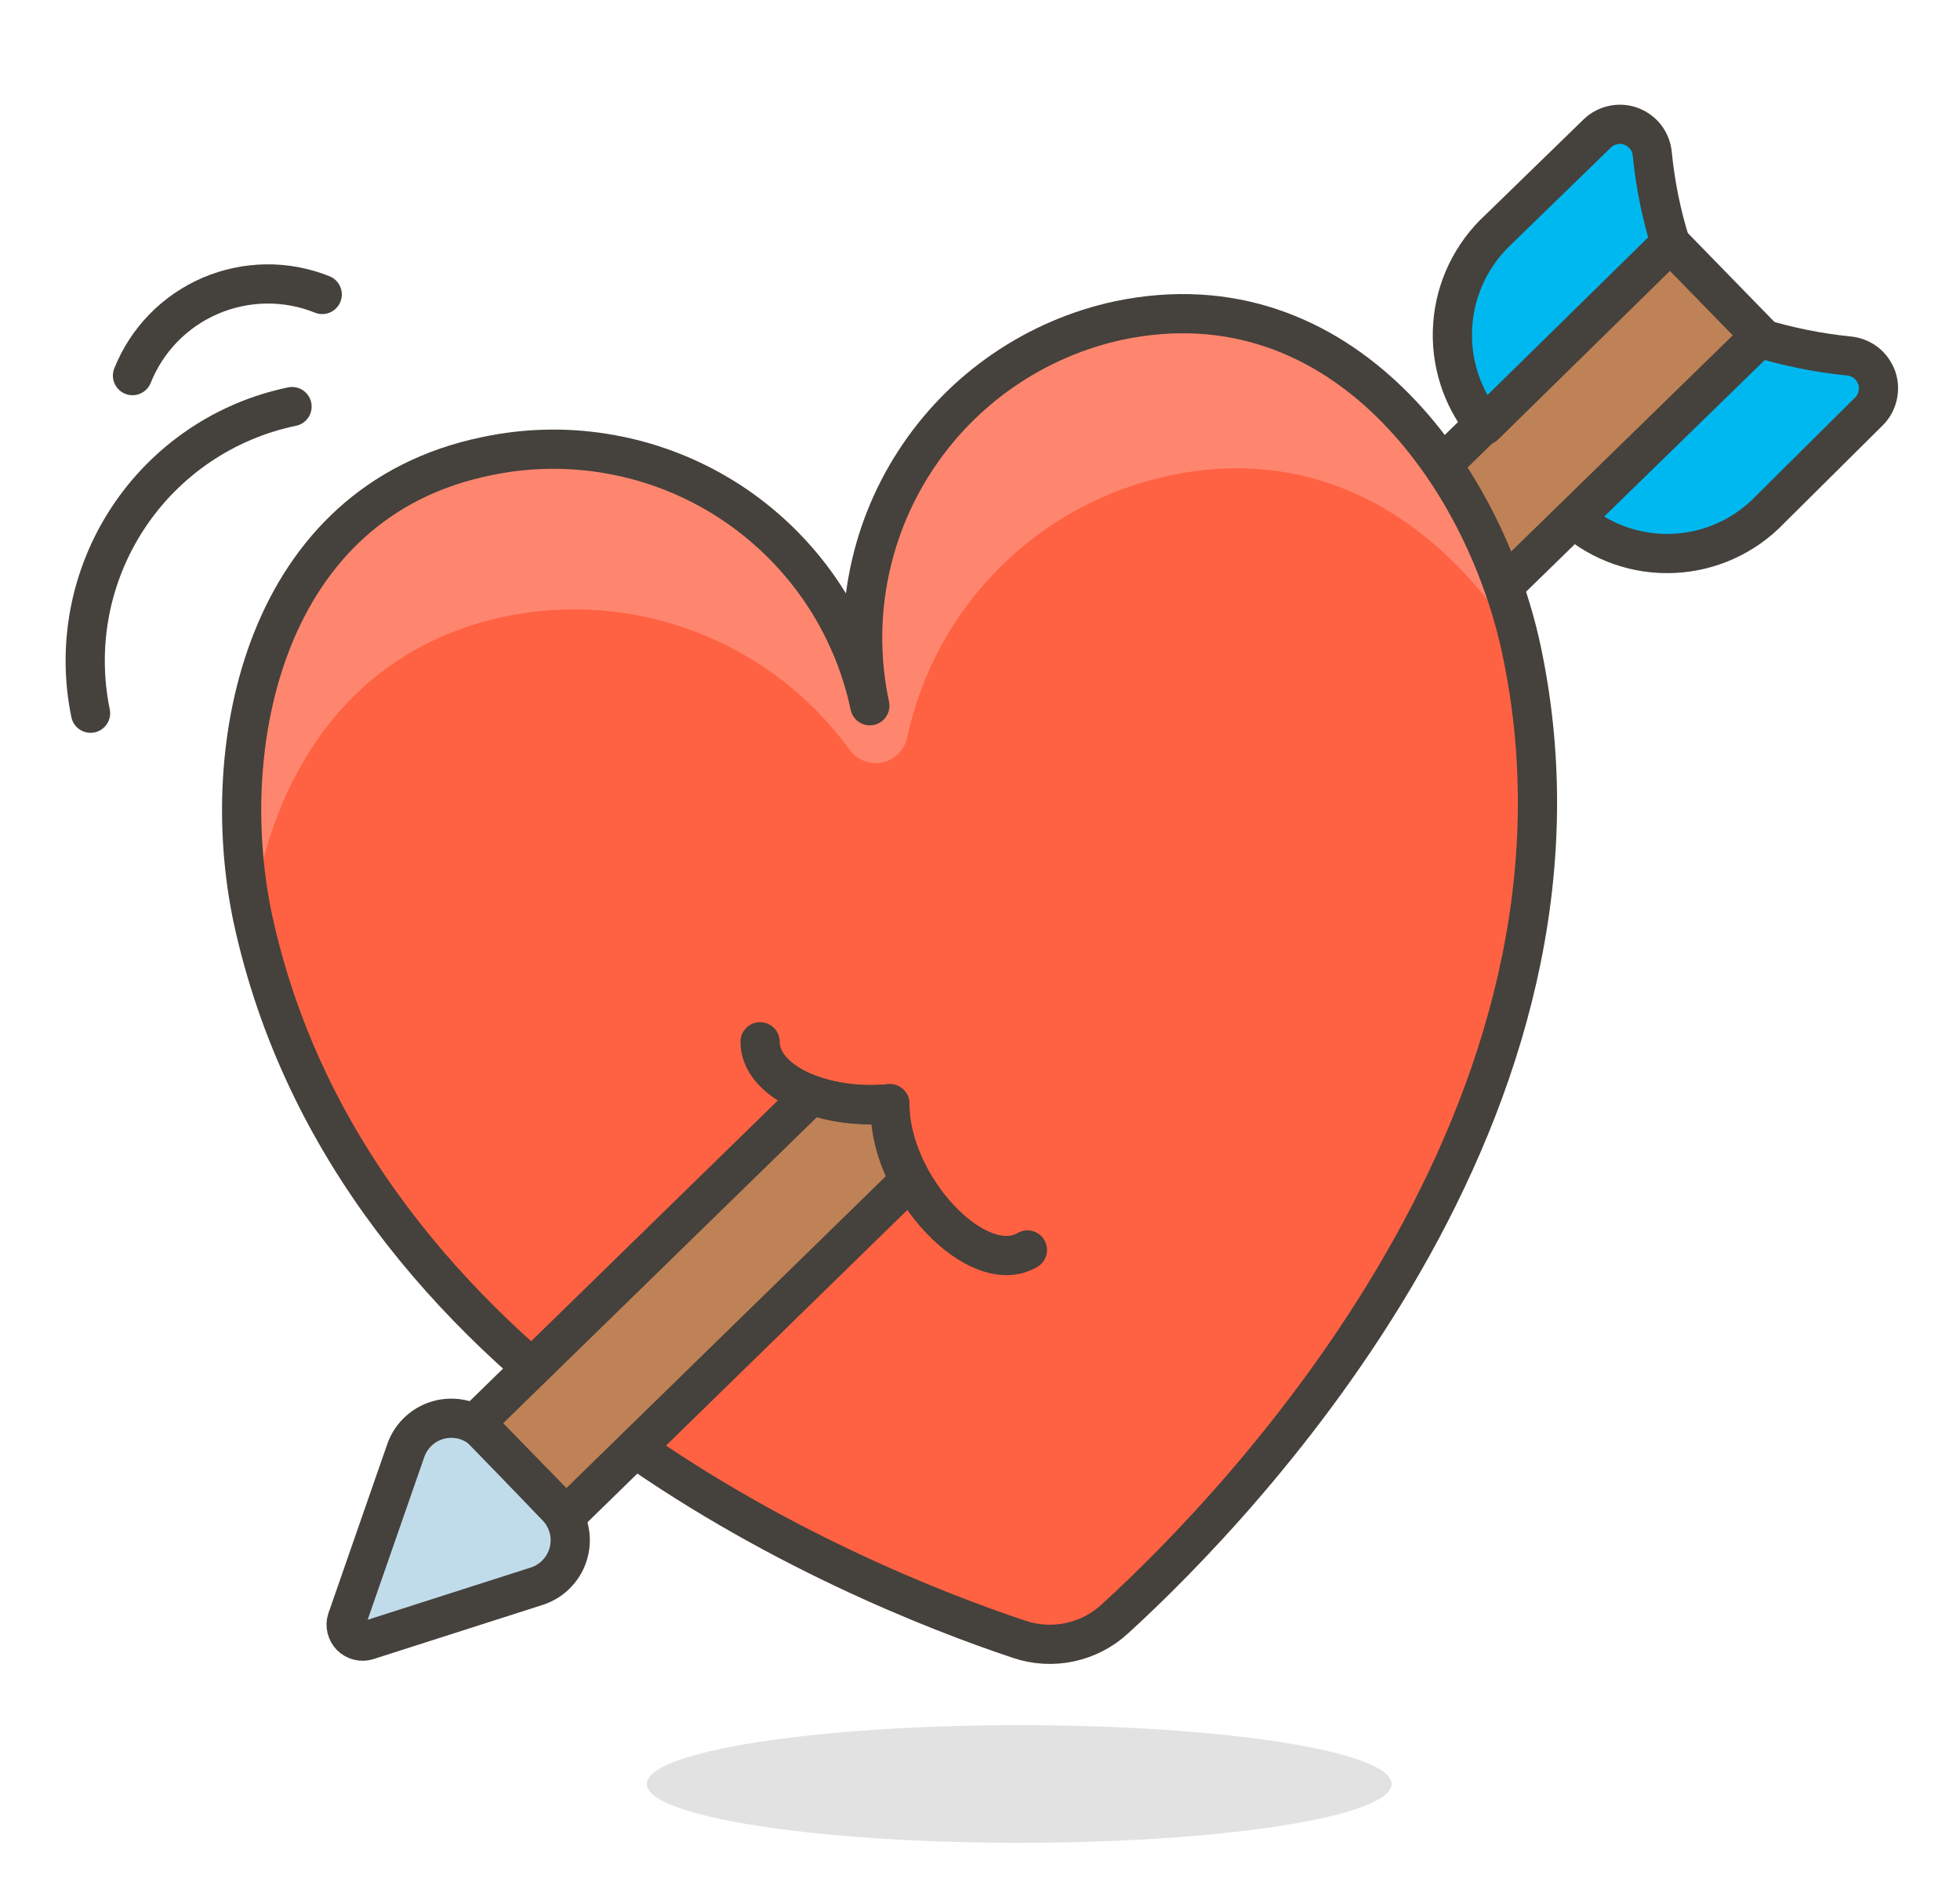 <?xml version="1.0" encoding="UTF-8"?> <svg xmlns="http://www.w3.org/2000/svg" width="25" height="24" viewBox="0 0 25 24" fill="none"> <g clip-path="url(#clip0_226_43566)"> <path opacity="0.15" d="M8.25 22.75C8.25 22.849 8.373 22.946 8.612 23.037C8.85 23.128 9.2 23.211 9.641 23.28C10.082 23.35 10.606 23.405 11.182 23.443C11.759 23.481 12.376 23.5 13 23.5C13.624 23.5 14.241 23.481 14.818 23.443C15.394 23.405 15.918 23.35 16.359 23.28C16.8 23.211 17.15 23.128 17.388 23.037C17.627 22.946 17.75 22.849 17.75 22.75C17.75 22.651 17.627 22.554 17.388 22.463C17.15 22.372 16.8 22.289 16.359 22.22C15.918 22.15 15.394 22.095 14.818 22.057C14.241 22.019 13.624 22 13 22C12.376 22 11.759 22.019 11.182 22.057C10.606 22.095 10.082 22.15 9.641 22.22C9.2 22.289 8.85 22.372 8.612 22.463C8.373 22.554 8.25 22.651 8.25 22.75Z" fill="#45413C"></path> <path d="M17.748 6.559L21.3 3.096L22.455 4.281L18.904 7.744L17.748 6.559Z" fill="#BF8256" stroke="#45413C" stroke-width="0.5" stroke-linecap="round" stroke-linejoin="round"></path> <path d="M21.075 1.965C21.068 1.887 21.04 1.813 20.993 1.75C20.945 1.688 20.882 1.64 20.808 1.612C20.735 1.584 20.656 1.578 20.579 1.594C20.502 1.609 20.432 1.646 20.375 1.7L19.115 2.925C18.773 3.241 18.563 3.675 18.53 4.139C18.496 4.604 18.641 5.064 18.935 5.425L21.305 3.1C21.19 2.73 21.113 2.35 21.075 1.965Z" fill="#00B8F0" stroke="#45413C" stroke-width="0.5" stroke-linecap="round" stroke-linejoin="round"></path> <path d="M23.585 4.54C23.664 4.548 23.739 4.578 23.801 4.626C23.863 4.675 23.91 4.741 23.937 4.815C23.963 4.89 23.967 4.97 23.949 5.047C23.931 5.124 23.892 5.195 23.835 5.25L22.575 6.5C22.253 6.836 21.813 7.036 21.348 7.057C20.883 7.079 20.427 6.92 20.075 6.615L22.44 4.31C22.813 4.424 23.197 4.501 23.585 4.54Z" fill="#00B8F0" stroke="#45413C" stroke-width="0.5" stroke-linecap="round" stroke-linejoin="round"></path> <path d="M11.095 9C10.983 8.469 10.767 7.966 10.46 7.518C10.152 7.071 9.76 6.689 9.305 6.393C8.85 6.098 8.341 5.895 7.807 5.797C7.273 5.698 6.726 5.706 6.195 5.82C3.37 6.405 2.755 9.5 3.225 11.715C4.5 17.595 10.87 20.195 13 20.905C13.208 20.975 13.431 20.988 13.646 20.942C13.86 20.896 14.059 20.794 14.22 20.645C15.865 19.145 20.655 14.145 19.405 8.28C18.925 6.05 17.11 3.5 14.28 4.085C13.748 4.198 13.244 4.416 12.796 4.724C12.348 5.032 11.965 5.426 11.669 5.883C11.373 6.339 11.17 6.849 11.072 7.384C10.973 7.919 10.981 8.468 11.095 9Z" fill="#FF6242"></path> <path d="M14.915 6.065C14.094 6.239 13.34 6.648 12.747 7.242C12.153 7.835 11.744 8.589 11.57 9.41C11.553 9.487 11.514 9.557 11.458 9.612C11.402 9.668 11.332 9.706 11.255 9.722C11.178 9.739 11.098 9.733 11.024 9.705C10.951 9.677 10.887 9.628 10.84 9.565C10.347 8.885 9.668 8.363 8.884 8.061C8.101 7.76 7.246 7.691 6.425 7.865C4.425 8.295 3.46 9.93 3.215 11.665C2.76 9.44 3.385 6.4 6.215 5.805C7.286 5.582 8.401 5.793 9.317 6.392C10.232 6.991 10.871 7.929 11.095 9C10.87 7.928 11.078 6.81 11.675 5.892C12.272 4.974 13.209 4.329 14.28 4.1C17.09 3.5 18.895 6 19.385 8.235C18.46 6.745 16.935 5.635 14.915 6.065Z" fill="#FF866E"></path> <path d="M11.095 9C10.983 8.469 10.767 7.966 10.46 7.518C10.152 7.071 9.76 6.689 9.305 6.393C8.85 6.098 8.341 5.895 7.807 5.797C7.273 5.698 6.726 5.706 6.195 5.82C3.37 6.405 2.755 9.5 3.225 11.715C4.5 17.595 10.87 20.195 13 20.905C13.208 20.975 13.431 20.988 13.646 20.942C13.86 20.896 14.059 20.794 14.22 20.645C15.865 19.145 20.655 14.145 19.405 8.28C18.925 6.05 17.11 3.5 14.28 4.085C13.748 4.198 13.244 4.416 12.796 4.724C12.348 5.032 11.965 5.426 11.669 5.883C11.373 6.339 11.17 6.849 11.072 7.384C10.973 7.919 10.981 8.468 11.095 9V9Z" stroke="#45413C" stroke-width="0.5" stroke-linecap="round" stroke-linejoin="round"></path> <path d="M4.685 20.92L6.855 20.225C6.952 20.192 7.04 20.136 7.109 20.06C7.179 19.985 7.229 19.894 7.254 19.794C7.28 19.695 7.28 19.591 7.255 19.491C7.229 19.392 7.18 19.3 7.11 19.225L6.2 18.275C6.127 18.199 6.036 18.143 5.935 18.112C5.834 18.082 5.727 18.078 5.624 18.1C5.522 18.123 5.426 18.171 5.348 18.241C5.269 18.311 5.209 18.4 5.175 18.5L4.425 20.655C4.413 20.691 4.412 20.73 4.421 20.767C4.43 20.805 4.449 20.839 4.475 20.866C4.502 20.893 4.536 20.913 4.573 20.922C4.61 20.932 4.648 20.931 4.685 20.92Z" fill="#C0DCEB" stroke="#45413C" stroke-width="0.5" stroke-linecap="round" stroke-linejoin="round"></path> <path d="M11.35 14.075C11.013 14.112 10.671 14.075 10.35 13.965L6.065 18.145L7.22 19.33L11.605 15.05C11.437 14.753 11.349 14.417 11.35 14.075Z" fill="#BF8256" stroke="#45413C" stroke-width="0.5" stroke-linecap="round" stroke-linejoin="round"></path> <path d="M9.695 13.285C9.695 13.785 10.47 14.155 11.35 14.075C11.35 15.135 12.47 16.315 13.105 15.94" stroke="#45413C" stroke-width="0.5" stroke-linecap="round" stroke-linejoin="round"></path> <path d="M3.725 5.185C2.866 5.363 2.113 5.875 1.631 6.608C1.149 7.341 0.978 8.236 1.155 9.095" stroke="#45413C" stroke-width="0.5" stroke-linecap="round" stroke-linejoin="round"></path> <path d="M4.11 3.755C3.883 3.664 3.641 3.618 3.396 3.621C3.152 3.624 2.91 3.675 2.685 3.771C2.461 3.867 2.257 4.006 2.086 4.181C1.915 4.356 1.781 4.563 1.69 4.79" stroke="#45413C" stroke-width="0.5" stroke-linecap="round" stroke-linejoin="round"></path> </g> <defs> <clipPath id="clip0_226_43566"> <rect width="24" height="24" fill="white" transform="translate(0.5)"></rect> </clipPath> </defs> </svg> 